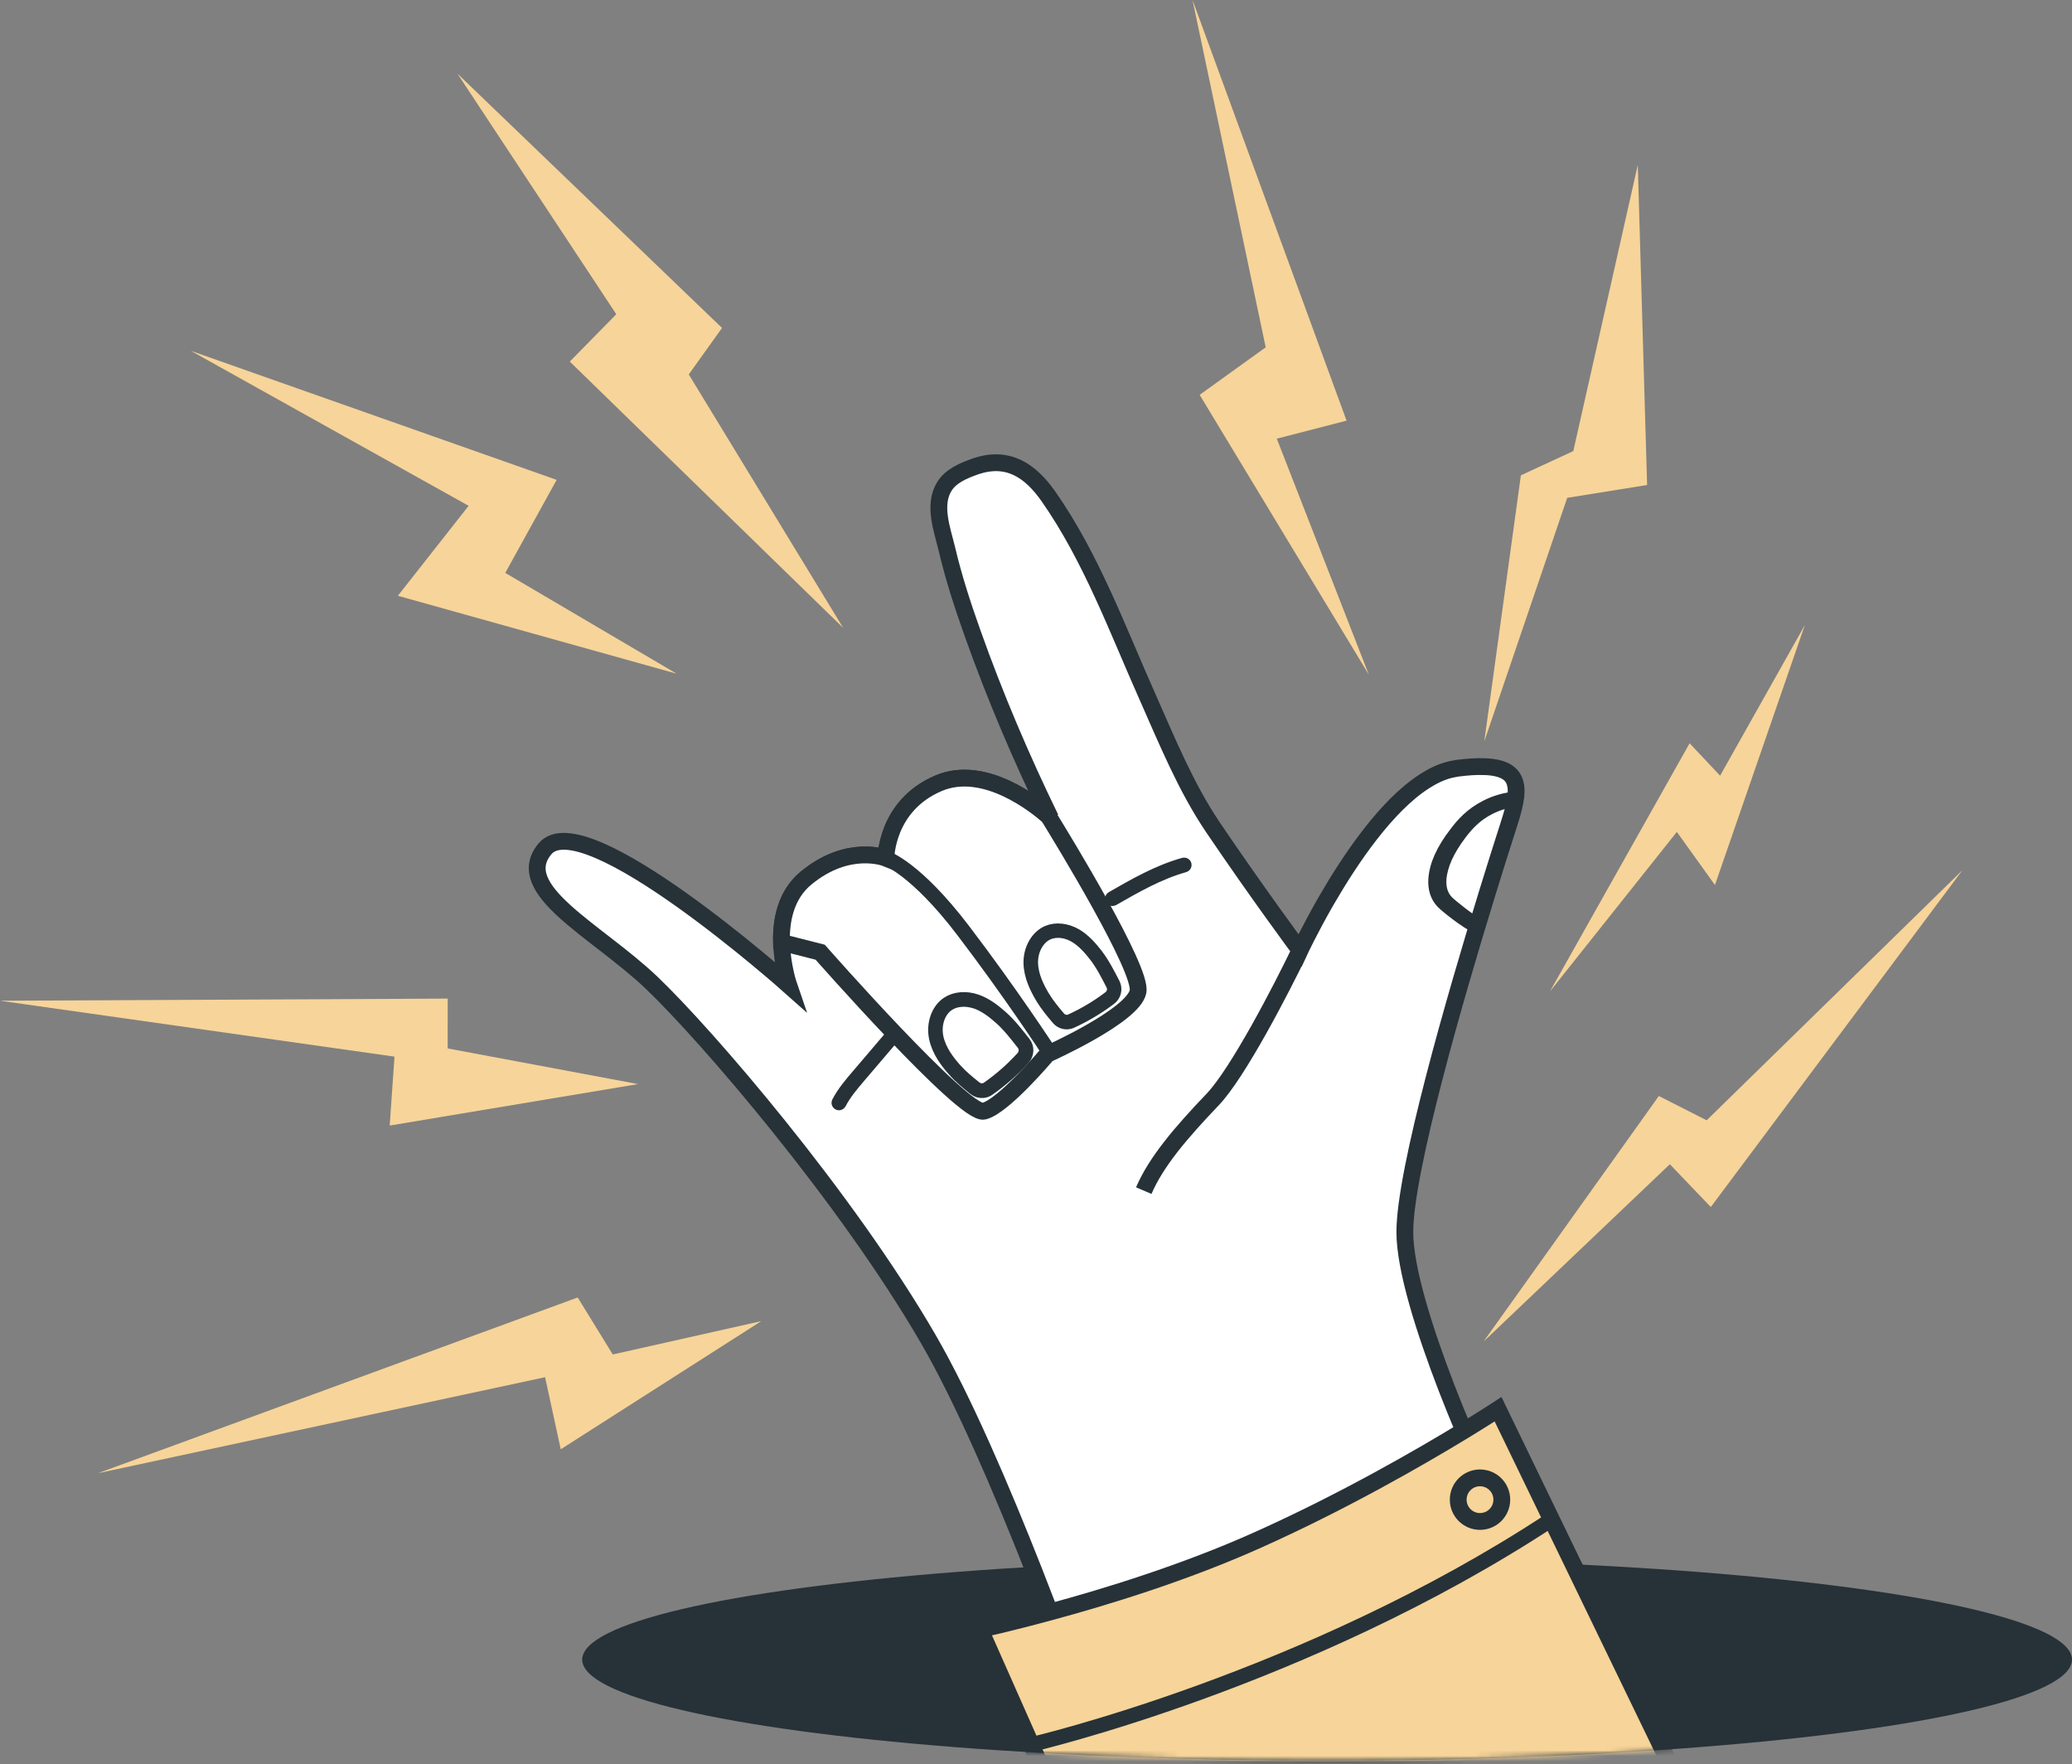<?xml version="1.0" encoding="UTF-8"?> <svg xmlns="http://www.w3.org/2000/svg" width="370" height="315" viewBox="0 0 370 315" fill="none"><rect x="0" y="0" width="370" height="315" fill="#808080" stroke="none"/> <ellipse cx="236.983" cy="296.305" rx="133.017" ry="18.041" fill="#263238"></ellipse> <path d="M120.824 120.282L71.045 106.37L83.683 90.308L34.09 62.641L99.401 85.676L90.228 102.283L120.824 120.282Z" fill="#F7D499"></path> <path d="M150.567 112.1L101.747 64.556L110.052 56.104L81.691 13.156L128.932 58.551L122.995 66.849L150.567 112.1Z" fill="#F7D499"></path> <path d="M265.049 132.371L271.585 84.862L280.948 80.534L292.462 29.436L294.125 86.593L279.859 88.882L265.049 132.371Z" fill="#F7D499"></path> <path d="M0 178.672L79.944 178.289L79.942 187.186L113.941 193.552L69.59 200.957L70.444 188.651L0 178.672Z" fill="#F7D499"></path> <path d="M264.925 239.519L296.22 195.68L304.759 200.018L350.43 155.371L305.5 215.501L298.188 207.862L264.925 239.519Z" fill="#F7D499"></path> <path d="M322.297 111.595L306.241 158.014L299.44 148.526L276.772 177.016L301.716 132.703L307.16 138.492L322.297 111.595Z" fill="#F7D499"></path> <path d="M244.432 120.453L214.224 70.497L226.018 62.01L212.952 6.20011e-05L240.459 75.105L227.999 78.321L244.432 120.453Z" fill="#F7D499"></path> <path d="M17.488 263.026L103.158 231.652L109.423 241.825L135.946 235.872L100.135 258.755L97.337 245.885L17.488 263.026Z" fill="#F7D499"></path> <mask id="mask0" mask-type="alpha" maskUnits="userSpaceOnUse" x="92" y="77" width="214" height="235"> <rect x="92" y="77" width="214" height="235" fill="#C4C4C4"></rect> </mask> <g mask="url(#mask0)"> <path d="M280.641 293.902L233.325 315.954H197.612C197.064 314.326 196.176 311.765 195.037 308.524C194.755 307.74 194.474 306.926 194.178 306.082C192.387 301.006 190.079 294.686 187.474 287.819C186.556 285.436 185.624 283.009 184.647 280.522C178.86 265.84 172.052 249.945 165.806 239.141C151.109 213.773 126.171 184.824 116.373 175.47C106.576 166.116 91.213 158.849 97.325 151.538C104.237 143.309 140.853 175.914 140.853 175.914C140.853 175.914 139.669 172.465 139.565 168.247C139.462 164.34 140.305 159.767 143.961 156.762C151.539 150.531 158.214 153.21 158.214 153.21C158.214 153.21 158.214 143.857 167.567 139.86C175.752 136.338 184.972 143.768 187.133 145.647C187.148 145.662 187.148 145.677 187.148 145.677C187.193 145.721 187.222 145.751 187.267 145.781C187.489 145.973 187.607 146.091 187.607 146.091C182.382 135.361 177.676 124.32 173.68 113.072C171.919 108.143 170.291 103.141 169.092 98.035C168.263 94.586 166.561 90.161 168.648 86.831C169.817 84.966 172.007 84.049 174.079 83.309C179.926 81.251 183.981 83.99 187.237 88.651C194.859 99.53 199.566 112.436 204.953 124.513C208.416 132.327 211.761 140.526 216.556 147.645C224.548 159.456 232.141 169.683 232.141 169.683C232.141 169.683 233.828 166.057 236.596 161.217C236.729 160.995 236.847 160.773 236.981 160.551C241.154 153.358 247.563 143.842 254.386 139.476C254.504 139.402 254.608 139.328 254.726 139.268C256.251 138.321 257.79 137.64 259.329 137.33C259.61 137.27 259.906 137.211 260.187 137.167C262.111 136.915 263.725 136.826 265.057 136.871C265.072 136.856 265.086 136.871 265.086 136.871C268.668 137.004 270.207 138.158 270.607 140.008C270.74 140.556 270.77 141.163 270.71 141.829C270.71 142.051 270.681 142.273 270.636 142.51C270.355 144.537 269.497 146.979 268.653 149.643C268.106 151.36 266.966 154.942 265.516 159.648C265.456 159.856 265.382 160.063 265.323 160.285C260.01 177.557 250.863 208.933 250.863 219.974C250.863 226.56 254.386 237.616 258.337 247.858C259.344 250.463 260.38 253.008 261.401 255.436C262.689 258.559 263.961 261.459 265.101 263.931C266.137 266.225 267.07 268.149 267.75 269.57C268.298 270.65 268.712 271.435 268.964 271.879C269.023 271.953 269.053 272.042 269.097 272.086C269.438 272.604 270.074 273.729 270.888 275.224C274.262 281.44 280.641 293.902 280.641 293.902Z" fill="white"></path> <path d="M232.141 169.683C232.141 169.683 224.548 159.456 216.556 147.645C211.761 140.526 208.416 132.327 204.953 124.513C199.566 112.436 194.859 99.53 187.237 88.651C183.981 83.99 179.926 81.251 174.079 83.309C172.007 84.049 169.817 84.966 168.648 86.831C166.561 90.161 168.263 94.586 169.092 98.035C170.291 103.141 171.919 108.143 173.68 113.072C177.676 124.32 182.382 135.361 187.607 146.091C187.607 146.091 187.489 145.973 187.267 145.781C187.222 145.751 187.193 145.721 187.148 145.677C187.148 145.677 187.148 145.662 187.133 145.647C184.972 143.768 175.752 136.338 167.567 139.86C158.214 143.857 158.214 153.21 158.214 153.21C158.214 153.21 151.539 150.531 143.961 156.762C140.305 159.767 139.462 164.34 139.565 168.247C139.669 172.465 140.853 175.914 140.853 175.914C140.853 175.914 104.237 143.309 97.325 151.538C91.213 158.849 106.576 166.116 116.373 175.47C126.171 184.824 151.109 213.773 165.806 239.141C172.052 249.945 178.86 265.84 184.647 280.522C185.624 283.009 186.556 285.436 187.474 287.819C190.079 294.686 192.387 301.006 194.178 306.082C194.474 306.926 194.755 307.74 195.037 308.524C196.176 311.765 197.064 314.326 197.612 315.954H233.325L280.641 293.902C280.641 293.902 274.262 281.44 270.888 275.224C270.074 273.729 269.438 272.604 269.097 272.086C269.053 272.042 269.023 271.953 268.964 271.879C268.712 271.435 268.298 270.65 267.75 269.57C267.07 268.149 266.137 266.225 265.101 263.931C263.961 261.459 262.689 258.559 261.401 255.436C260.38 253.008 259.344 250.463 258.337 247.858C254.386 237.616 250.863 226.56 250.863 219.974C250.863 208.933 260.01 177.557 265.323 160.285C265.382 160.063 265.456 159.856 265.516 159.648C266.966 154.942 268.106 151.36 268.653 149.643C269.497 146.979 270.355 144.537 270.636 142.51C270.681 142.273 270.71 142.051 270.71 141.829C270.77 141.163 270.74 140.556 270.607 140.008C270.207 138.158 268.668 137.004 265.086 136.871C265.086 136.871 265.072 136.856 265.057 136.871C263.725 136.826 262.111 136.915 260.187 137.167C259.906 137.211 259.61 137.27 259.329 137.33C257.79 137.64 256.251 138.321 254.726 139.268C254.608 139.328 254.504 139.402 254.386 139.476C247.563 143.842 241.154 153.358 236.981 160.551C236.847 160.773 236.729 160.995 236.596 161.217C233.828 166.057 232.141 169.683 232.141 169.683ZM232.141 169.683C228.83 176.58 221.078 191.557 216.556 196.293C210.904 202.213 206.464 207.393 204.244 212.574" stroke="#263238" stroke-width="3"></path> <path d="M298.668 315.955H186.127L184.143 311.47L175.026 290.913C175.026 290.913 179.984 289.862 187.459 287.819C197.345 285.155 211.657 280.774 224.77 274.869C240.014 268.031 253.779 260.069 261.371 255.451C265.249 253.083 267.513 251.603 267.513 251.603L298.668 315.955Z" fill="#F7D499" stroke="#263238" stroke-width="3"></path> <path d="M184.024 311.825C183.876 311.825 183.743 311.722 183.699 311.574C183.654 311.396 183.773 311.218 183.95 311.189C184.439 311.07 233.161 299.733 276.674 271.154C276.822 271.051 277.029 271.095 277.133 271.243C277.236 271.391 277.192 271.598 277.044 271.702C233.413 300.34 184.587 311.707 184.098 311.825C184.069 311.825 184.054 311.825 184.024 311.825Z" fill="white" stroke="#263238" stroke-width="2"></path> <path d="M264.287 271.642C266.437 271.642 268.179 269.899 268.179 267.749C268.179 265.6 266.437 263.857 264.287 263.857C262.137 263.857 260.395 265.6 260.395 267.749C260.395 269.899 262.137 271.642 264.287 271.642Z" fill="#F7D499" stroke="#263238" stroke-width="3"></path> <path d="M203.221 177.024C202.392 181.36 187.029 188.213 187.029 188.213C187.029 188.213 179.185 197.566 175.678 198.395C172.17 199.239 146.462 170.008 146.462 170.008L139.55 168.247C139.447 164.34 140.29 159.766 143.946 156.762C151.524 150.531 158.199 153.21 158.199 153.21C158.199 153.21 158.199 143.856 167.552 139.86C175.929 136.264 185.372 144.093 187.251 145.765C189.782 149.88 203.976 173.072 203.221 177.024Z" fill="white" stroke="#263238" stroke-width="3"></path> <path d="M270.845 142.272C270.845 142.521 270.788 142.77 270.702 143.036C269.094 143.219 267.487 143.701 266.08 144.415C263.583 145.662 262.062 147.406 260.885 148.952C258.675 151.893 257.498 154.485 257.297 156.927C257.182 158.556 257.584 159.835 258.503 160.832C259.048 161.43 262.736 164.366 263.654 164.715C263.54 164.948 263.396 165.18 263.281 165.43C262.076 165.031 258.13 161.962 257.412 161.181C256.379 160.068 255.948 158.656 256.063 156.894C256.264 154.369 257.469 151.66 259.794 148.653C261 147.041 262.636 145.196 265.305 143.851C266.913 143.003 268.893 142.455 270.845 142.272Z" fill="white" stroke="#263238" stroke-width="2"></path> <path d="M187.192 187.872C187.088 187.872 186.985 187.813 186.911 187.724C186.852 187.621 180.192 177.423 171.726 166.323C163.349 155.326 158.139 153.536 158.08 153.521C157.902 153.462 157.814 153.284 157.873 153.106C157.932 152.929 158.11 152.84 158.287 152.899C158.509 152.973 163.719 154.734 172.244 165.923C180.724 177.053 187.384 187.265 187.458 187.369C187.562 187.517 187.518 187.724 187.37 187.828C187.325 187.857 187.251 187.872 187.192 187.872Z" fill="white" stroke="#263238" stroke-width="2"></path> <path d="M175.504 195.04C174.942 195.079 174.365 194.913 173.897 194.532C172.64 193.516 171.323 192.435 170.318 191.29C168.987 189.809 167.396 187.781 166.891 185.316C166.367 182.784 167.285 180.164 169.143 178.955C170.552 178.026 172.54 177.872 174.448 178.538C176.2 179.147 177.69 180.34 178.925 181.426C180.424 182.743 181.819 184.537 183.047 186.108C183.744 186.998 183.681 188.259 182.915 189.115C181.035 191.181 178.932 193.029 176.647 194.627C176.293 194.887 175.902 195.012 175.504 195.04ZM171.693 178.761C170.87 178.819 170.101 179.053 169.455 179.472C167.808 180.541 166.996 182.905 167.475 185.192C167.956 187.507 169.485 189.443 170.757 190.872C171.745 191.976 173.02 193.047 174.275 194.035C174.86 194.505 175.69 194.543 176.28 194.115C178.526 192.547 180.602 190.715 182.444 188.692C183.019 188.057 183.064 187.129 182.549 186.474C181.336 184.916 179.956 183.149 178.501 181.871C177.311 180.822 175.879 179.68 174.226 179.107C173.38 178.835 172.516 178.703 171.693 178.761Z" fill="#F7D499" stroke="#263238" stroke-width="2"></path> <path d="M190.428 182.781C189.815 182.765 189.21 182.493 188.783 181.998C187.763 180.801 186.718 179.524 185.953 178.253C184.959 176.587 183.806 174.366 183.766 171.92C183.728 169.393 185.07 167.051 187.051 166.231C188.573 165.6 190.486 165.813 192.179 166.786C193.74 167.688 194.941 169.105 195.92 170.354C197.104 171.891 198.117 173.853 199.003 175.583C199.51 176.564 199.224 177.765 198.326 178.44C196.164 180.074 193.821 181.476 191.366 182.592C191.069 182.718 190.747 182.79 190.428 182.781ZM189.07 166.447C188.431 166.43 187.829 166.534 187.276 166.761C185.524 167.493 184.322 169.597 184.366 171.896C184.41 174.208 185.512 176.334 186.468 177.931C187.208 179.161 188.24 180.425 189.247 181.607C189.725 182.158 190.506 182.34 191.14 182.048C193.555 180.944 195.871 179.569 197.993 177.961C198.659 177.455 198.87 176.574 198.49 175.851C197.617 174.135 196.616 172.2 195.457 170.717C194.517 169.51 193.355 168.148 191.886 167.289C190.967 166.753 189.989 166.472 189.07 166.447Z" fill="#F7D499" stroke="#263238" stroke-width="2"></path> <path d="M149.806 197.234C149.761 197.234 149.702 197.219 149.658 197.19C149.495 197.101 149.436 196.909 149.525 196.746C150.457 194.955 151.759 193.431 153.032 191.936L158.686 185.305C158.804 185.172 159.012 185.157 159.145 185.261C159.278 185.379 159.293 185.586 159.189 185.72L153.536 192.35C152.292 193.815 151.005 195.325 150.117 197.042C150.028 197.175 149.924 197.234 149.806 197.234Z" fill="white" stroke="#263238" stroke-width="2"></path> <path d="M198.647 160.768C198.529 160.768 198.425 160.709 198.366 160.605C198.277 160.442 198.336 160.25 198.484 160.161C202.554 157.823 206.758 155.41 211.375 154.123C211.553 154.078 211.731 154.182 211.775 154.345C211.819 154.522 211.716 154.7 211.553 154.744C207.009 156.017 202.836 158.415 198.81 160.724C198.751 160.753 198.692 160.768 198.647 160.768Z" fill="white" stroke="#263238" stroke-width="2"></path> </g> <mask id="mask1" mask-type="alpha" maskUnits="userSpaceOnUse" x="103" y="278" width="267" height="37"> <ellipse cx="236.983" cy="296.305" rx="133.017" ry="18.041" fill="#263238"></ellipse> </mask> <g mask="url(#mask1)"> <path d="M280.641 293.901L233.325 315.953H197.612C197.064 314.325 196.176 311.765 195.037 308.524C194.755 307.739 194.474 306.925 194.178 306.082C192.387 301.005 190.079 294.685 187.474 287.818C186.556 285.435 185.624 283.008 184.647 280.522C178.86 265.84 172.052 249.944 165.806 239.14C151.109 213.772 126.171 184.823 116.373 175.469C106.576 166.116 91.213 158.849 97.325 151.537C104.237 143.308 140.853 175.913 140.853 175.913C140.853 175.913 139.669 172.465 139.565 168.247C139.462 164.34 140.305 159.766 143.961 156.762C151.539 150.531 158.214 153.21 158.214 153.21C158.214 153.21 158.214 143.856 167.567 139.86C175.752 136.337 184.972 143.767 187.133 145.647C187.148 145.662 187.148 145.676 187.148 145.676C187.193 145.721 187.222 145.75 187.267 145.78C187.489 145.972 187.607 146.091 187.607 146.091C182.382 135.361 177.676 124.32 173.68 113.071C171.919 108.143 170.291 103.141 169.092 98.034C168.263 94.586 166.561 90.161 168.648 86.831C169.817 84.966 172.007 84.048 174.079 83.308C179.926 81.251 183.981 83.989 187.237 88.651C194.859 99.529 199.566 112.435 204.953 124.512C208.416 132.327 211.761 140.526 216.556 147.645C224.548 159.455 232.141 169.682 232.141 169.682C232.141 169.682 233.828 166.056 236.596 161.217C236.729 160.995 236.847 160.773 236.981 160.551C241.154 153.358 247.563 143.841 254.386 139.475C254.504 139.401 254.608 139.327 254.726 139.268C256.251 138.321 257.79 137.64 259.329 137.329C259.61 137.27 259.906 137.211 260.187 137.166C262.111 136.915 263.725 136.826 265.057 136.87C265.072 136.855 265.086 136.87 265.086 136.87C268.668 137.003 270.207 138.158 270.607 140.008C270.74 140.556 270.77 141.162 270.71 141.828C270.71 142.05 270.681 142.272 270.636 142.509C270.355 144.537 269.497 146.979 268.653 149.643C268.106 151.36 266.966 154.941 265.516 159.648C265.456 159.855 265.382 160.062 265.323 160.284C260.01 177.556 250.863 208.933 250.863 219.974C250.863 226.56 254.386 237.616 258.337 247.857C259.344 250.462 260.38 253.008 261.401 255.435C262.689 258.558 263.961 261.459 265.101 263.931C266.137 266.225 267.07 268.149 267.75 269.569C268.298 270.65 268.712 271.434 268.964 271.878C269.023 271.952 269.053 272.041 269.097 272.085C269.438 272.603 270.074 273.728 270.888 275.223C274.262 281.439 280.641 293.901 280.641 293.901Z" fill="white"></path> <path d="M232.141 169.682C232.141 169.682 224.548 159.455 216.556 147.645C211.761 140.526 208.416 132.327 204.953 124.512C199.566 112.435 194.859 99.529 187.237 88.651C183.981 83.989 179.926 81.251 174.079 83.308C172.007 84.048 169.817 84.966 168.648 86.831C166.561 90.161 168.263 94.586 169.092 98.034C170.291 103.141 171.919 108.143 173.68 113.071C177.676 124.32 182.382 135.361 187.607 146.091C187.607 146.091 187.489 145.972 187.267 145.78C187.222 145.75 187.193 145.721 187.148 145.676C187.148 145.676 187.148 145.662 187.133 145.647C184.972 143.767 175.752 136.337 167.567 139.86C158.214 143.856 158.214 153.21 158.214 153.21C158.214 153.21 151.539 150.531 143.961 156.762C140.305 159.766 139.462 164.34 139.565 168.247C139.669 172.465 140.853 175.913 140.853 175.913C140.853 175.913 104.237 143.308 97.325 151.537C91.213 158.849 106.576 166.116 116.373 175.469C126.171 184.823 151.109 213.772 165.806 239.14C172.052 249.944 178.86 265.84 184.647 280.522C185.624 283.008 186.556 285.435 187.474 287.818C190.079 294.685 192.387 301.005 194.178 306.082C194.474 306.925 194.755 307.739 195.037 308.524C196.176 311.765 197.064 314.325 197.612 315.953H233.325L280.641 293.901C280.641 293.901 274.262 281.439 270.888 275.223C270.074 273.728 269.438 272.603 269.097 272.085C269.053 272.041 269.023 271.952 268.964 271.878C268.712 271.434 268.298 270.65 267.75 269.569C267.07 268.149 266.137 266.225 265.101 263.931C263.961 261.459 262.689 258.558 261.401 255.435C260.38 253.008 259.344 250.462 258.337 247.857C254.386 237.616 250.863 226.56 250.863 219.974C250.863 208.933 260.01 177.556 265.323 160.284C265.382 160.062 265.456 159.855 265.516 159.648C266.966 154.941 268.106 151.36 268.653 149.643C269.497 146.979 270.355 144.537 270.636 142.509C270.681 142.272 270.71 142.05 270.71 141.828C270.77 141.162 270.74 140.556 270.607 140.008C270.207 138.158 268.668 137.003 265.086 136.87C265.086 136.87 265.072 136.855 265.057 136.87C263.725 136.826 262.111 136.915 260.187 137.166C259.906 137.211 259.61 137.27 259.329 137.329C257.79 137.64 256.251 138.321 254.726 139.268C254.608 139.327 254.504 139.401 254.386 139.475C247.563 143.841 241.154 153.358 236.981 160.551C236.847 160.773 236.729 160.995 236.596 161.217C233.828 166.056 232.141 169.682 232.141 169.682ZM232.141 169.682C228.83 176.579 221.078 191.557 216.556 196.293C210.904 202.213 206.464 207.393 204.244 212.573" stroke="#263238" stroke-width="3"></path> <path d="M298.668 315.954H186.127L184.143 311.47L175.026 290.912C175.026 290.912 179.984 289.861 187.459 287.819C197.345 285.155 211.657 280.774 224.77 274.869C240.014 268.031 253.779 260.068 261.371 255.451C265.249 253.083 267.513 251.603 267.513 251.603L298.668 315.954Z" fill="#F7D499" stroke="#263238" stroke-width="3"></path> <path d="M184.024 311.825C183.876 311.825 183.743 311.721 183.699 311.573C183.654 311.396 183.773 311.218 183.95 311.188C184.439 311.07 233.161 299.733 276.674 271.154C276.822 271.05 277.029 271.094 277.133 271.242C277.236 271.39 277.192 271.598 277.044 271.701C233.413 300.34 184.587 311.706 184.098 311.825C184.069 311.825 184.054 311.825 184.024 311.825Z" fill="white" stroke="#263238" stroke-width="2"></path> </g> </svg> 